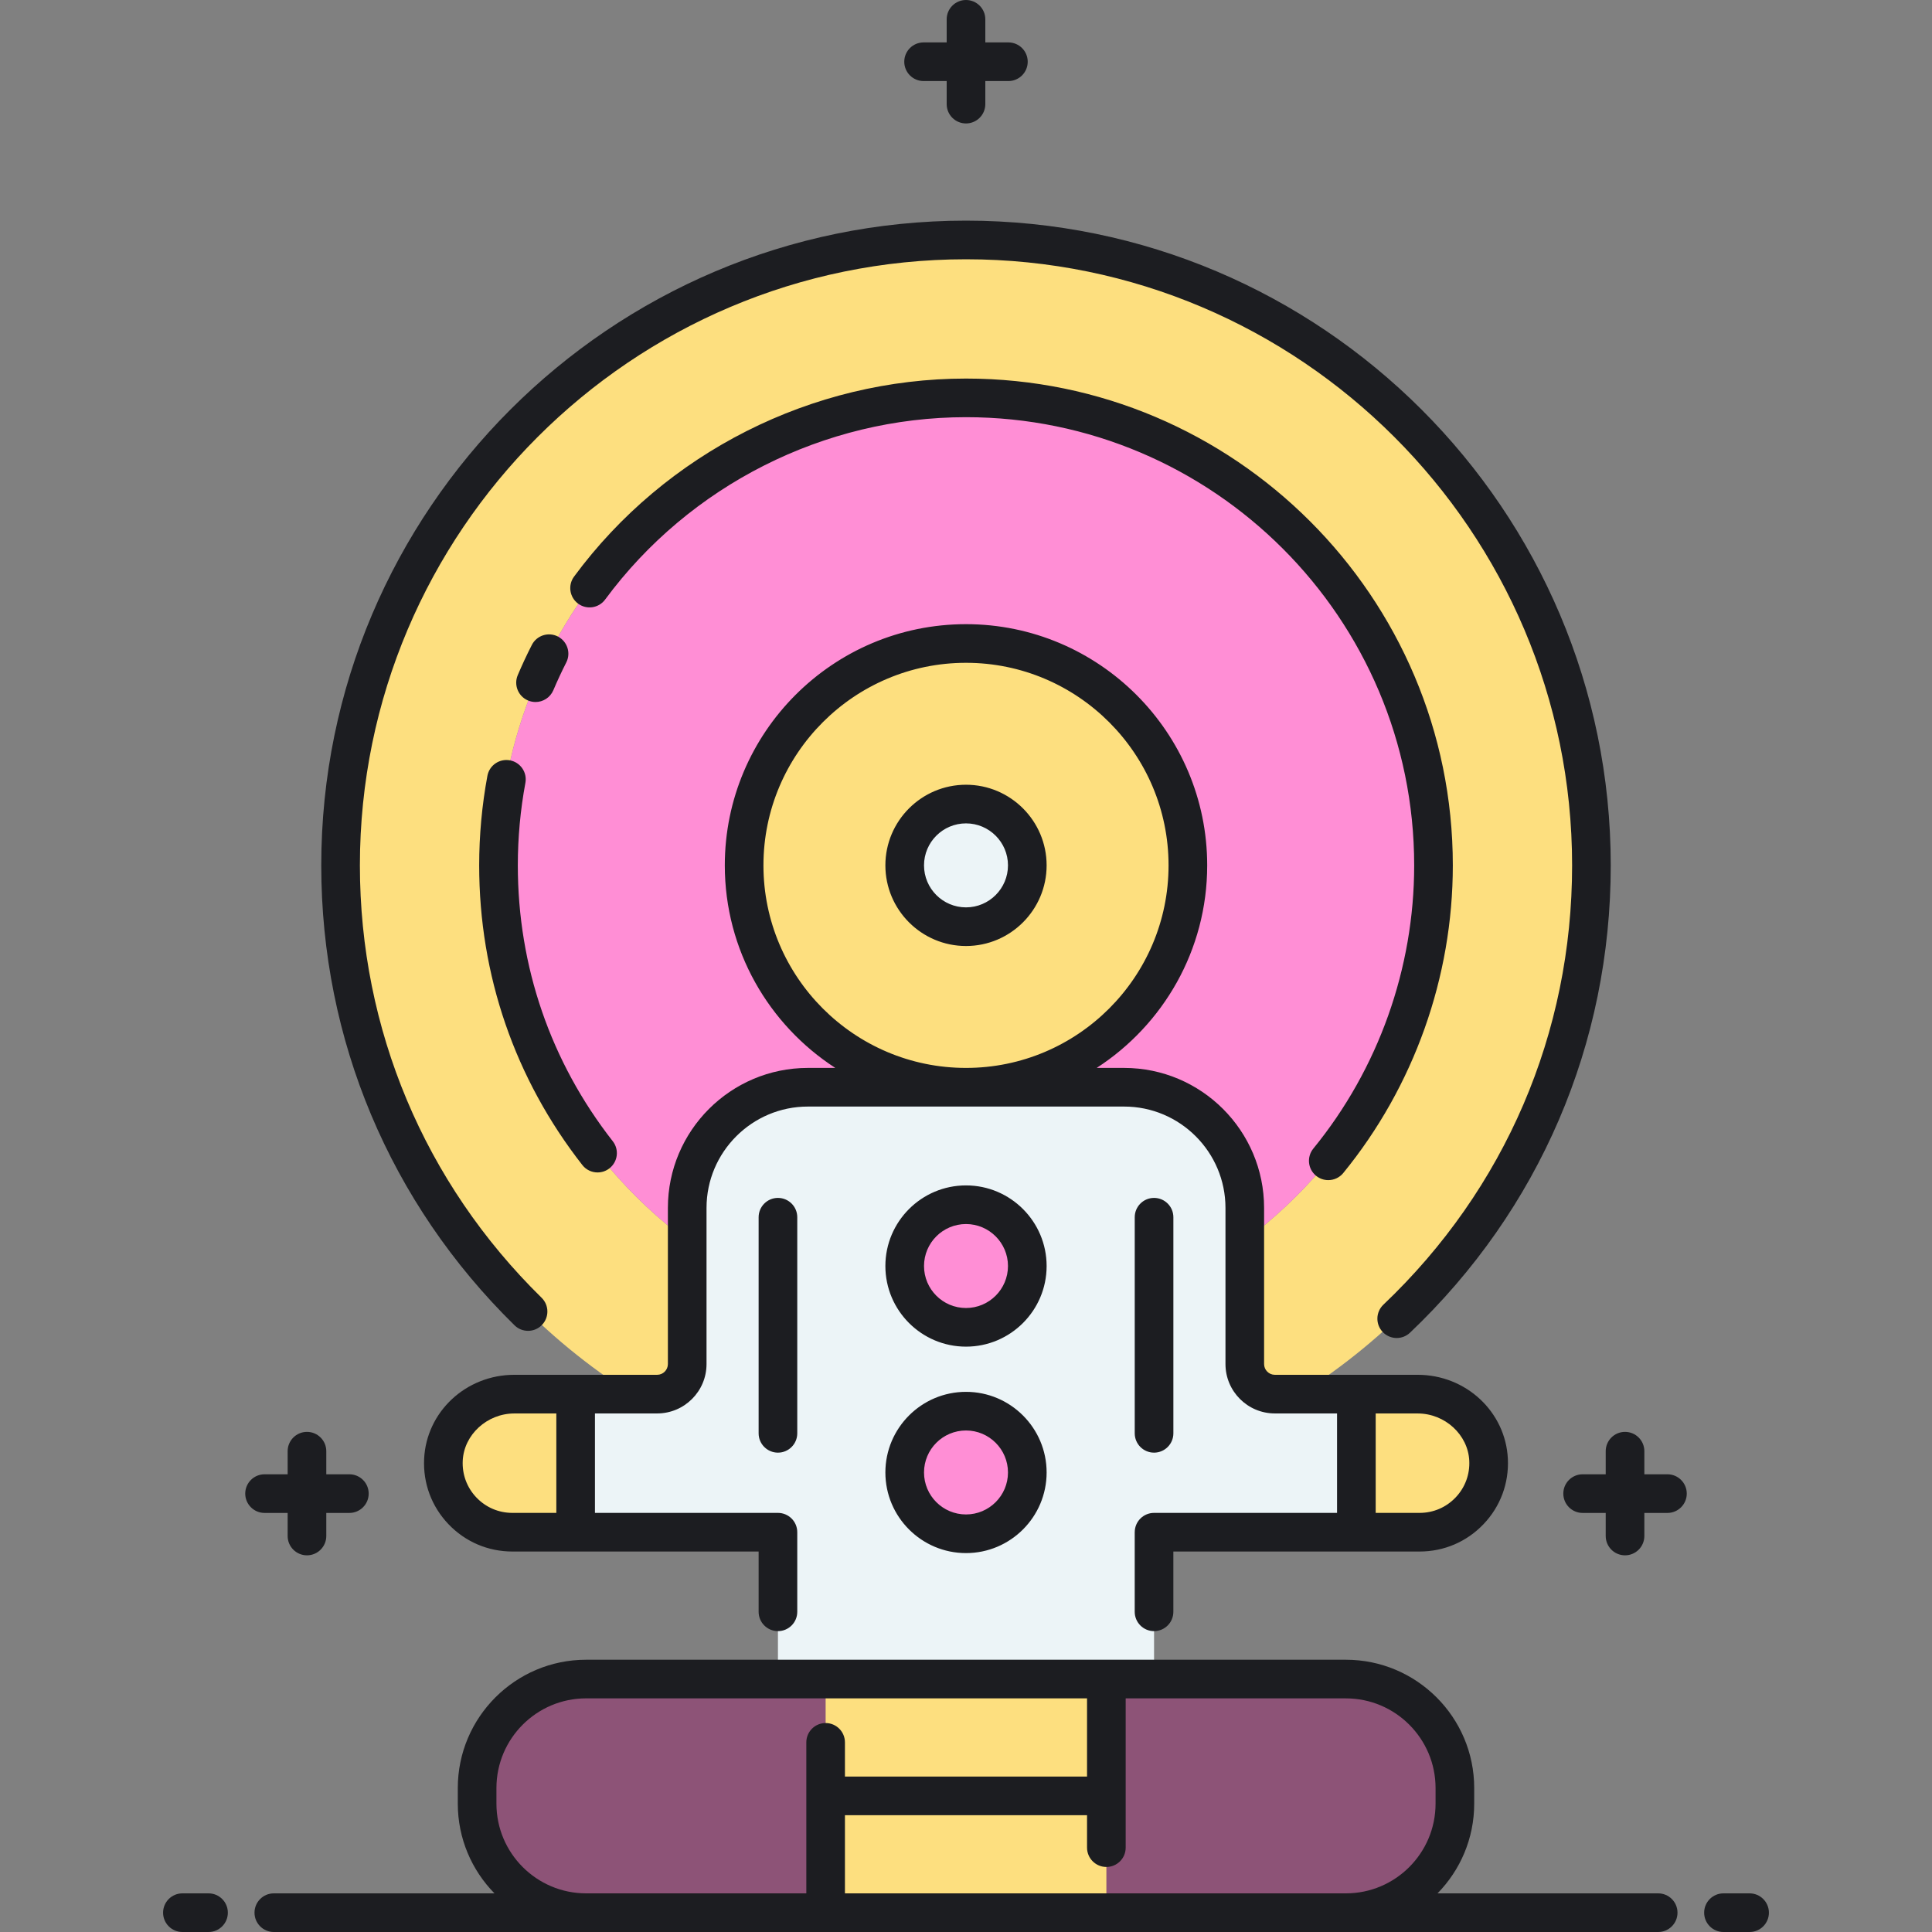 <?xml version="1.0" encoding="UTF-8"?> <svg xmlns="http://www.w3.org/2000/svg" width="89" height="89" viewBox="0 0 89 89" fill="none"><rect x="0" y="0" width="89" height="89" fill="#808080" stroke="none"/><path d="M31.657 62.837V62.044V57.152C26.382 53.227 22.964 46.945 22.964 39.864C22.964 27.97 32.606 18.328 44.5 18.328C56.394 18.328 66.036 27.97 66.036 39.864C66.036 46.945 62.618 53.227 57.343 57.152V62.044V62.837C57.343 63.602 57.963 64.222 58.728 64.222H59.89C67.955 59.116 73.311 50.116 73.311 39.864C73.311 23.952 60.412 11.053 44.5 11.053C28.588 11.053 15.69 23.952 15.69 39.864C15.69 50.116 21.045 59.116 29.11 64.222H30.272C31.037 64.222 31.657 63.602 31.657 62.837Z" fill="#FDDF7F"></path><path d="M66.036 39.864C66.036 27.97 56.394 18.329 44.5 18.329C32.606 18.329 22.964 27.971 22.964 39.864C22.964 46.945 26.382 53.227 31.657 57.153V55.644C31.657 52.574 34.146 50.085 37.217 50.085H44.5C38.855 50.085 34.279 45.509 34.279 39.864C34.279 34.22 38.855 29.643 44.5 29.643C50.145 29.643 54.721 34.22 54.721 39.864C54.721 45.509 50.145 50.085 44.5 50.085H51.784C54.854 50.085 57.343 52.574 57.343 55.644V57.153C62.618 53.227 66.036 46.945 66.036 39.864Z" fill="#FF8ED5"></path><path d="M65.306 64.222H58.728C57.963 64.222 57.343 63.602 57.343 62.837V62.044V55.644C57.343 52.574 54.854 50.085 51.784 50.085H37.216C34.146 50.085 31.657 52.574 31.657 55.645V62.044V62.837C31.657 63.603 31.037 64.223 30.272 64.223H23.694C21.981 64.223 20.508 65.538 20.427 67.249C20.341 69.075 21.796 70.583 23.604 70.583H35.837V77.348H53.163V70.583H65.396C67.204 70.583 68.659 69.076 68.573 67.249C68.493 65.538 67.019 64.222 65.306 64.222Z" fill="#ECF4F7"></path><path d="M44.5 50.085C50.145 50.085 54.721 45.509 54.721 39.864C54.721 34.22 50.145 29.644 44.5 29.644C38.855 29.644 34.279 34.22 34.279 39.864C34.279 45.509 38.855 50.085 44.5 50.085Z" fill="#FDDF7F"></path><path d="M23.604 64.223C21.847 64.223 20.423 65.647 20.423 67.403C20.423 69.159 21.847 70.583 23.604 70.583H26.517V64.223H23.604V64.223Z" fill="#FDDF7F"></path><path d="M68.577 67.403C68.577 65.647 67.153 64.223 65.396 64.223H62.483V70.583H65.396C67.153 70.583 68.577 69.159 68.577 67.403Z" fill="#FDDF7F"></path><path d="M62 88.11H27C24.227 88.11 21.98 85.862 21.98 83.089V82.368C21.98 79.596 24.227 77.348 27 77.348H62C64.773 77.348 67.021 79.596 67.021 82.368V83.089C67.021 85.862 64.773 88.11 62 88.11Z" fill="#8D5377"></path><path d="M50.967 77.348H38.034V88.11H50.967V77.348Z" fill="#FDDF7F"></path><path d="M44.5 61.145C46.06 61.145 47.324 59.881 47.324 58.321C47.324 56.761 46.06 55.497 44.5 55.497C42.94 55.497 41.676 56.761 41.676 58.321C41.676 59.881 42.94 61.145 44.5 61.145Z" fill="#FF8ED5"></path><path d="M44.5 42.689C46.06 42.689 47.324 41.424 47.324 39.864C47.324 38.304 46.06 37.04 44.5 37.04C42.94 37.04 41.676 38.304 41.676 39.864C41.676 41.424 42.94 42.689 44.5 42.689Z" fill="#ECF4F7"></path><path d="M44.5 70.656C46.06 70.656 47.324 69.391 47.324 67.831C47.324 66.271 46.06 65.007 44.5 65.007C42.94 65.007 41.676 66.271 41.676 67.831C41.676 69.391 42.94 70.656 44.5 70.656Z" fill="#FF8ED5"></path><path d="M12.187 69.695C11.696 69.695 11.297 69.296 11.297 68.805C11.297 68.313 11.696 67.915 12.187 67.915H13.251V66.851C13.251 66.36 13.649 65.961 14.141 65.961C14.632 65.961 15.031 66.36 15.031 66.851V67.915H16.094C16.586 67.915 16.984 68.313 16.984 68.805C16.984 69.296 16.586 69.695 16.094 69.695H15.031V70.758C15.031 71.249 14.632 71.648 14.141 71.648C13.649 71.648 13.251 71.249 13.251 70.758V69.695H12.187ZM76.813 67.915H75.749V66.851C75.749 66.36 75.351 65.961 74.859 65.961C74.368 65.961 73.969 66.36 73.969 66.851V67.915H72.906C72.414 67.915 72.016 68.313 72.016 68.805C72.016 69.296 72.414 69.695 72.906 69.695H73.969V70.758C73.969 71.249 74.368 71.648 74.859 71.648C75.351 71.648 75.749 71.249 75.749 70.758V69.695H76.813C77.304 69.695 77.703 69.296 77.703 68.805C77.703 68.313 77.304 67.915 76.813 67.915ZM42.546 3.734H43.61V4.797C43.61 5.288 44.008 5.687 44.5 5.687C44.991 5.687 45.39 5.288 45.39 4.797V3.734H46.453C46.945 3.734 47.343 3.335 47.343 2.844C47.343 2.352 46.945 1.954 46.453 1.954H45.39V0.89C45.39 0.399 44.991 0 44.5 0C44.008 0 43.61 0.399 43.61 0.89V1.954H42.546C42.055 1.954 41.656 2.352 41.656 2.844C41.656 3.335 42.055 3.734 42.546 3.734ZM60.626 54.163C60.791 54.298 60.99 54.364 61.189 54.364C61.447 54.364 61.703 54.252 61.879 54.037C65.133 50.051 66.926 45.018 66.926 39.864C66.926 27.498 56.866 17.439 44.5 17.439C37.409 17.439 30.659 20.849 26.444 26.562C26.152 26.958 26.236 27.515 26.631 27.807C27.027 28.099 27.584 28.015 27.876 27.619C31.757 22.359 37.972 19.218 44.5 19.218C55.884 19.218 65.146 28.48 65.146 39.864C65.146 44.608 63.496 49.242 60.5 52.911C60.189 53.292 60.245 53.852 60.626 54.163ZM24.323 32.268C24.436 32.316 24.554 32.339 24.67 32.339C25.017 32.339 25.346 32.135 25.49 31.797C25.673 31.366 25.873 30.936 26.086 30.517C26.309 30.079 26.134 29.544 25.696 29.32C25.258 29.098 24.723 29.272 24.5 29.71C24.268 30.164 24.05 30.632 23.851 31.101C23.659 31.553 23.87 32.076 24.323 32.268ZM22.453 35.738C22.202 37.09 22.074 38.478 22.074 39.864C22.074 44.921 23.717 49.694 26.826 53.668C27.001 53.893 27.263 54.01 27.527 54.01C27.719 54.01 27.913 53.948 28.075 53.821C28.462 53.518 28.531 52.959 28.228 52.572C25.366 48.913 23.854 44.519 23.854 39.864C23.854 38.587 23.972 37.308 24.203 36.064C24.293 35.58 23.974 35.116 23.491 35.026C23.008 34.936 22.543 35.255 22.453 35.738ZM24.961 61.04C25.306 60.689 25.3 60.126 24.949 59.782C19.552 54.486 16.579 47.413 16.579 39.864C16.579 24.469 29.104 11.944 44.5 11.944C59.895 11.944 72.421 24.469 72.421 39.864C72.421 47.588 69.333 54.775 63.728 60.101C63.372 60.44 63.357 61.003 63.696 61.36C63.871 61.544 64.106 61.637 64.341 61.637C64.562 61.637 64.782 61.555 64.954 61.392C70.917 55.726 74.201 48.081 74.201 39.864C74.201 23.488 60.877 10.164 44.5 10.164C28.123 10.164 14.799 23.487 14.799 39.864C14.799 47.895 17.961 55.419 23.703 61.052C24.054 61.397 24.617 61.391 24.961 61.04ZM48.214 58.321C48.214 60.369 46.548 62.035 44.5 62.035C42.452 62.035 40.786 60.369 40.786 58.321C40.786 56.273 42.452 54.607 44.5 54.607C46.548 54.607 48.214 56.273 48.214 58.321ZM46.434 58.321C46.434 57.254 45.566 56.387 44.5 56.387C43.433 56.387 42.566 57.254 42.566 58.321C42.566 59.388 43.433 60.255 44.5 60.255C45.566 60.255 46.434 59.388 46.434 58.321ZM48.214 39.864C48.214 41.912 46.548 43.579 44.5 43.579C42.452 43.579 40.786 41.912 40.786 39.864C40.786 37.816 42.452 36.15 44.5 36.15C46.548 36.15 48.214 37.816 48.214 39.864ZM46.434 39.864C46.434 38.798 45.566 37.93 44.5 37.93C43.433 37.93 42.566 38.798 42.566 39.864C42.566 40.931 43.433 41.799 44.5 41.799C45.566 41.799 46.434 40.931 46.434 39.864ZM48.214 67.831C48.214 69.879 46.548 71.545 44.5 71.545C42.452 71.545 40.786 69.879 40.786 67.831C40.786 65.783 42.452 64.117 44.5 64.117C46.548 64.117 48.214 65.783 48.214 67.831ZM46.434 67.831C46.434 66.764 45.566 65.897 44.5 65.897C43.433 65.897 42.566 66.764 42.566 67.831C42.566 68.898 43.433 69.765 44.5 69.765C45.566 69.765 46.434 68.898 46.434 67.831ZM52.273 70.583C52.273 70.092 52.671 69.693 53.163 69.693H61.593V65.112H58.728C57.473 65.112 56.453 64.092 56.453 62.837V55.644C56.453 53.07 54.358 50.975 51.784 50.975H37.216C34.642 50.975 32.547 53.07 32.547 55.644V62.837C32.547 64.092 31.527 65.112 30.272 65.112H27.407V69.693H35.837C36.329 69.693 36.727 70.092 36.727 70.583V74.25C36.727 74.741 36.329 75.14 35.837 75.14C35.346 75.14 34.947 74.741 34.947 74.25V71.473H23.604C22.48 71.473 21.434 71.025 20.658 70.212C19.883 69.399 19.485 68.332 19.538 67.207C19.64 65.034 21.466 63.332 23.694 63.332H30.272C30.545 63.332 30.767 63.11 30.767 62.837V55.644C30.767 52.088 33.66 49.195 37.216 49.195H38.479C35.419 47.214 33.389 43.773 33.389 39.864C33.389 33.738 38.373 28.753 44.5 28.753C50.626 28.753 55.611 33.738 55.611 39.864C55.611 43.773 53.58 47.214 50.52 49.195H51.783C55.34 49.195 58.232 52.088 58.232 55.644V62.837C58.232 63.11 58.455 63.332 58.727 63.332H65.306C67.534 63.332 69.359 65.034 69.462 67.207C69.514 68.332 69.117 69.399 68.341 70.212C67.566 71.025 66.519 71.473 65.396 71.473H54.052V74.25C54.052 74.741 53.654 75.14 53.162 75.14C52.671 75.14 52.272 74.741 52.272 74.25V70.583H52.273ZM25.627 65.113H23.694C22.439 65.113 21.373 66.09 21.316 67.291C21.286 67.925 21.51 68.526 21.946 68.984C22.383 69.441 22.971 69.693 23.604 69.693H25.628V65.113H25.627ZM44.5 49.195C49.645 49.195 53.831 45.009 53.831 39.864C53.831 34.719 49.645 30.533 44.5 30.533C39.355 30.533 35.169 34.719 35.169 39.864C35.169 45.009 39.355 49.195 44.5 49.195ZM63.373 69.693H65.396C66.028 69.693 66.617 69.441 67.054 68.983C67.49 68.526 67.714 67.925 67.684 67.291C67.627 66.09 66.561 65.113 65.306 65.113H63.373V69.693H63.373ZM34.947 56.073V66.028C34.947 66.519 35.346 66.918 35.837 66.918C36.329 66.918 36.727 66.519 36.727 66.028V56.073C36.727 55.582 36.329 55.183 35.837 55.183C35.346 55.183 34.947 55.581 34.947 56.073ZM53.163 66.918C53.654 66.918 54.053 66.519 54.053 66.028V56.073C54.053 55.581 53.654 55.183 53.163 55.183C52.671 55.183 52.273 55.581 52.273 56.073V66.028C52.273 66.519 52.671 66.918 53.163 66.918ZM9.606 87.22H8.403C7.911 87.22 7.513 87.618 7.513 88.11C7.513 88.602 7.911 89 8.403 89H9.606C10.098 89 10.496 88.602 10.496 88.11C10.496 87.618 10.098 87.22 9.606 87.22ZM77.276 88.11C77.276 88.602 76.877 89 76.386 89H62H60.443H28.557H27H12.614C12.123 89 11.724 88.602 11.724 88.11C11.724 87.618 12.123 87.22 12.614 87.22H22.778C21.734 86.154 21.089 84.696 21.089 83.089V82.368C21.089 79.109 23.741 76.458 27 76.458H62C65.259 76.458 67.911 79.109 67.911 82.368V83.089C67.911 84.696 67.266 86.154 66.222 87.22H76.386C76.877 87.22 77.276 87.618 77.276 88.11ZM28.557 87.22H37.144V80.264C37.144 79.773 37.542 79.374 38.033 79.374C38.525 79.374 38.923 79.773 38.923 80.264V81.839H50.076V78.237H27C24.722 78.237 22.869 80.091 22.869 82.368V83.089C22.869 85.367 24.722 87.22 27 87.22H28.557V87.22ZM62 87.22C64.278 87.22 66.131 85.367 66.131 83.089V82.368C66.131 80.091 64.278 78.238 62 78.238H51.856V85.114C51.856 85.605 51.458 86.004 50.966 86.004C50.475 86.004 50.076 85.605 50.076 85.114V83.619H38.923V87.22H60.443H62ZM80.597 87.22H79.394C78.902 87.22 78.504 87.618 78.504 88.11C78.504 88.602 78.902 89 79.394 89H80.597C81.088 89 81.487 88.602 81.487 88.11C81.487 87.618 81.088 87.22 80.597 87.22Z" fill="#1C1D21"></path></svg> 